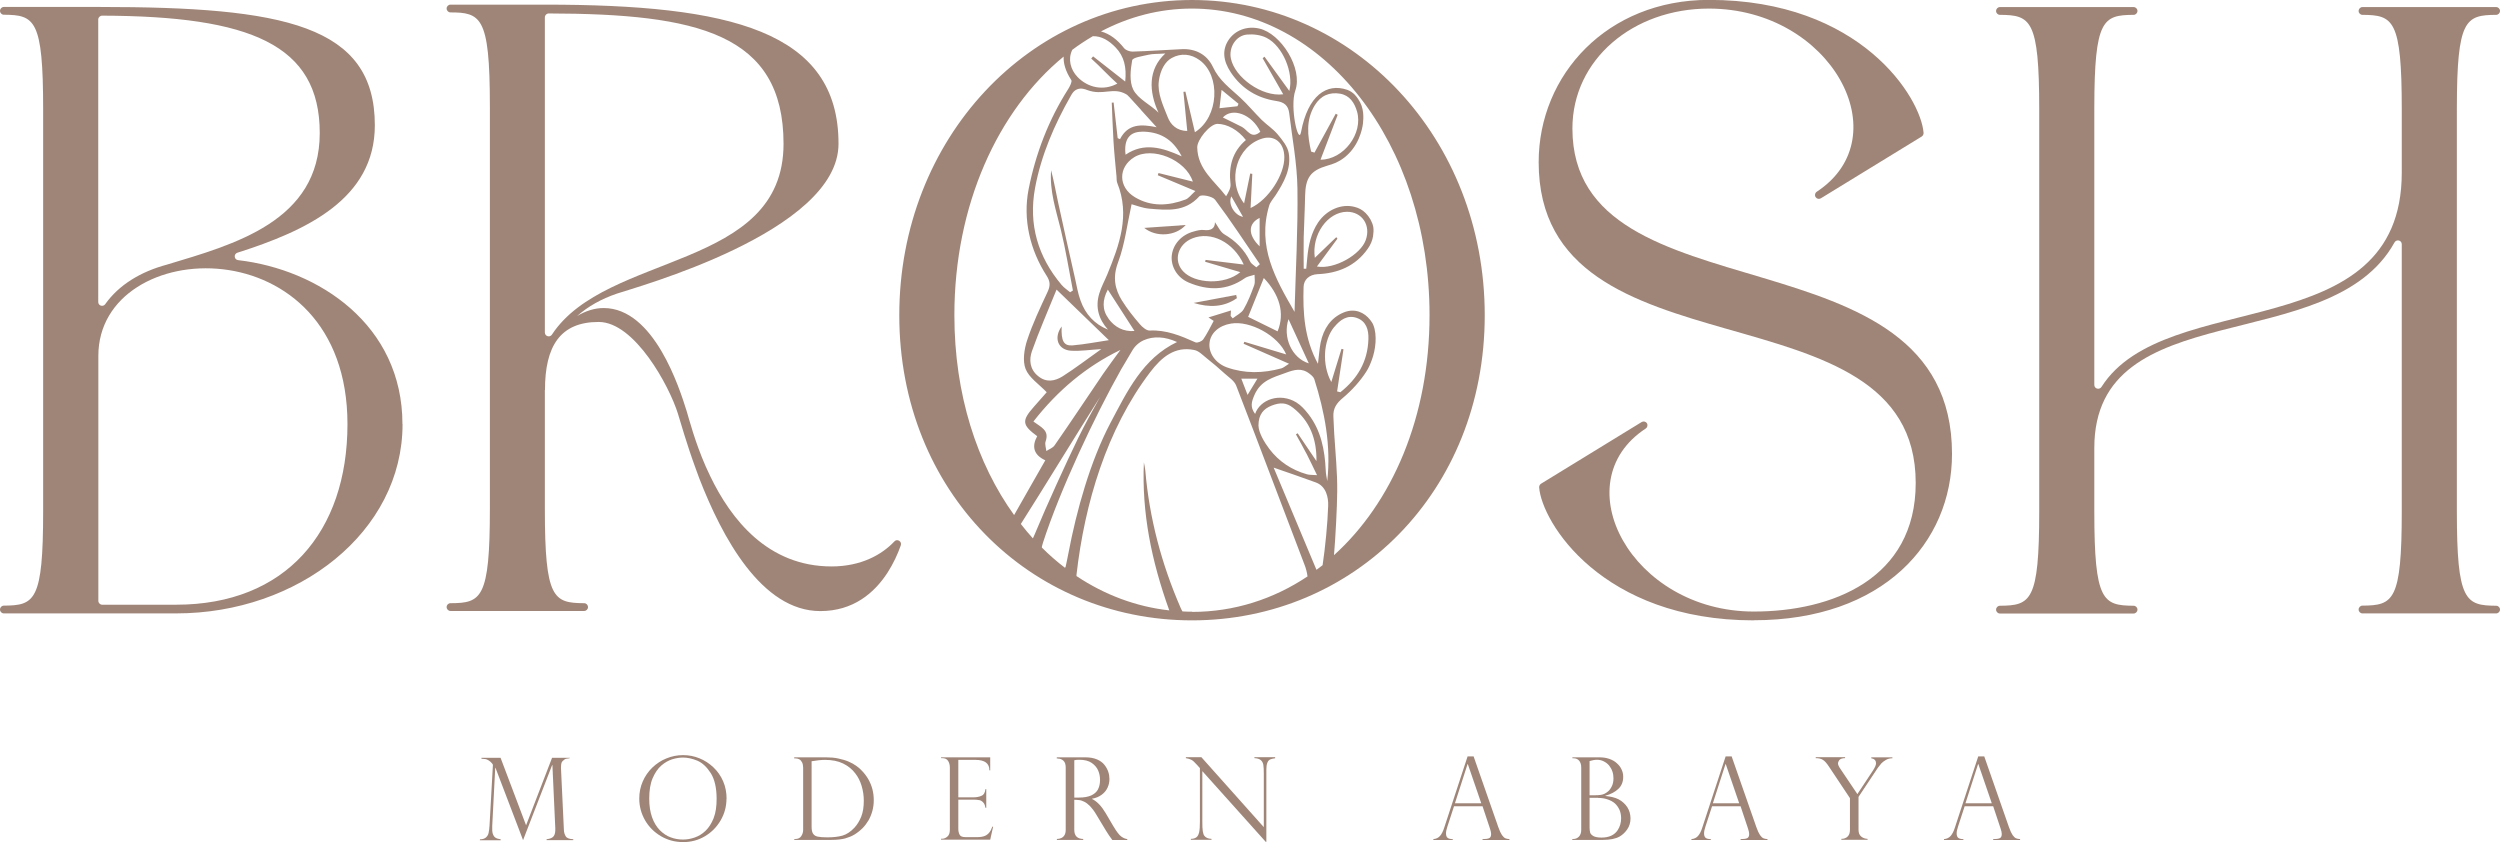 <?xml version="1.0" encoding="UTF-8"?>
<svg id="Layer_2" xmlns="http://www.w3.org/2000/svg" viewBox="0 0 215.56 72.61">
  <defs>
    <style>
      .cls-1 {
        fill: #9f8578;
      }
    </style>
  </defs>
  <g id="Layer_1-2" data-name="Layer_1">
    <g>
      <g>
        <path class="cls-1" d="M49.11,65.3v.08c-.14.02-.23.03-.29.04-.06.01-.12.04-.19.1-.11.08-.18.16-.21.24-.03.07-.04.2-.05.39,0,.03,0,.06,0,.09l.25,5.29c0,.22.06.41.16.58.1.16.32.24.65.25v.08h-2.3v-.08c.3-.03.51-.12.61-.26.11-.14.15-.37.14-.67l-.25-5.47h-.02l-2.51,6.48-2.38-6.24h-.02l-.26,5.04c-.01.28,0,.49.05.65.05.15.12.26.22.33.1.07.26.12.46.15v.08h-1.79v-.08c.23,0,.4-.06.52-.16.12-.11.2-.24.23-.4s.07-.38.08-.65l.29-5.22s-.02-.05-.06-.1c-.04-.05-.09-.1-.14-.15-.06-.05-.11-.09-.16-.12-.11-.07-.2-.11-.29-.12-.08-.01-.19-.02-.34-.03v-.08h1.65l2.2,5.82,2.24-5.82h1.49Z"/>
        <path class="cls-1" d="M62.64,68.87c0,.67-.17,1.29-.5,1.86-.33.57-.78,1.03-1.35,1.37-.57.34-1.2.51-1.89.51s-1.33-.17-1.91-.51-1.04-.8-1.37-1.37c-.33-.58-.5-1.2-.5-1.88,0-.52.1-1.01.3-1.47s.48-.86.83-1.2c.36-.34.76-.61,1.22-.79.46-.19.93-.28,1.43-.28s.95.09,1.4.27c.45.18.85.44,1.21.78.36.34.64.74.84,1.2.2.46.3.97.3,1.53ZM61.79,68.89c0-.95-.17-1.69-.5-2.22-.34-.53-.72-.89-1.16-1.08-.44-.18-.85-.27-1.24-.27-.3,0-.61.05-.93.15-.32.1-.64.28-.94.54s-.55.63-.75,1.1c-.2.47-.29,1.06-.29,1.75,0,.61.08,1.15.24,1.6.16.46.39.83.67,1.12.29.29.6.5.94.62.34.13.7.19,1.07.19.33,0,.67-.06,1.01-.18.34-.12.65-.31.93-.58.28-.27.51-.63.69-1.08.18-.46.26-1.01.26-1.67Z"/>
        <path class="cls-1" d="M68.48,65.38v-.08h2.74c.38,0,.74.03,1.06.1.32.07.61.15.87.26.26.11.48.23.66.36.19.13.34.26.47.4.23.23.42.48.58.75.16.28.28.57.36.87.08.31.12.62.12.95s-.04.63-.12.93c-.08.29-.19.56-.33.81-.15.25-.32.48-.52.68-.2.2-.44.39-.7.55-.23.14-.49.24-.79.33-.3.08-.7.13-1.2.13h-3.19v-.08h.1c.22,0,.39-.08.5-.25.11-.17.16-.34.16-.53v-5.37c0-.18-.03-.33-.09-.45-.06-.12-.14-.21-.24-.27-.1-.05-.21-.08-.33-.08h-.1ZM69.98,65.64v5.64c0,.28.04.48.13.61.09.13.23.22.41.25.19.04.46.06.82.06.52,0,.95-.05,1.3-.15.35-.1.7-.33,1.03-.68.24-.26.44-.58.59-.96.15-.38.22-.83.22-1.37,0-.42-.06-.84-.18-1.25s-.3-.78-.55-1.1c-.27-.36-.63-.65-1.06-.86-.43-.21-.95-.31-1.55-.31-.31,0-.71.04-1.18.12Z"/>
        <path class="cls-1" d="M81.14,65.38v-.08h4.24v1.12h-.07c0-.6-.4-.9-1.2-.9h-1.48v3.23h1.3c.26,0,.49-.04.69-.13.2-.08.32-.28.35-.58h.07v1.61h-.07c-.03-.18-.08-.32-.16-.42-.08-.1-.16-.16-.24-.2-.08-.03-.15-.05-.21-.05-.12-.02-.24-.03-.36-.03h-1.37v2.53c0,.19.04.35.11.49s.24.21.5.21h1.06c.25,0,.46-.04.63-.11.16-.07.29-.18.39-.31s.17-.29.24-.48h.07l-.25,1.12h-4.24v-.08h.1c.15,0,.3-.06.44-.18.15-.12.22-.32.22-.6v-5.36c0-.22-.05-.41-.15-.57-.1-.16-.27-.24-.51-.24h-.1Z"/>
        <path class="cls-1" d="M91.22,65.4h-.1v-.1h2.46c.4,0,.73.06,1.01.18.28.12.49.28.64.47s.26.39.33.6c.07.21.1.42.1.62,0,.26-.05.5-.16.74-.11.24-.27.44-.5.61-.22.17-.5.29-.84.35v.02c.43.21.82.62,1.18,1.23l.64,1.09c.29.49.52.79.7.92.18.13.35.2.52.22v.08h-1.29c-.05-.07-.11-.14-.15-.21-.05-.07-.1-.14-.15-.21-.03-.05-.08-.12-.14-.22-.06-.1-.1-.15-.11-.17l-.85-1.41c-.17-.29-.35-.52-.52-.7-.18-.18-.35-.31-.5-.38s-.29-.13-.42-.14-.27-.03-.44-.03v2.6c0,.51.26.77.77.78v.08h-2.27v-.08c.14,0,.27-.03.38-.08s.2-.13.27-.24c.07-.11.11-.27.11-.46v-5.38c0-.28-.07-.48-.21-.6s-.29-.17-.45-.17ZM92.62,68.77h.41c.43,0,.77-.06,1.05-.18.27-.12.47-.3.59-.52.12-.23.18-.5.18-.83,0-.27-.05-.54-.16-.8-.11-.26-.3-.48-.56-.66-.26-.18-.62-.27-1.06-.27-.18,0-.33.01-.44.04v3.23Z"/>
        <path class="cls-1" d="M109.95,65.3v.08c-.18.02-.32.06-.43.1-.1.05-.19.14-.24.28-.06.14-.09.33-.09.59v6.24h-.05l-5.47-6.1v4.38c0,.36.01.63.04.81.03.18.07.3.13.38.12.17.33.26.62.27v.08h-1.78v-.08c.2,0,.36-.05.47-.13.11-.08.19-.21.24-.42.05-.2.07-.51.07-.91v-4.64l-.24-.27c-.21-.24-.38-.39-.5-.45-.13-.06-.28-.11-.47-.14v-.08h1.34l5.38,6.03v-4.6c0-.34-.01-.6-.04-.77-.03-.17-.1-.31-.22-.41-.12-.1-.3-.16-.55-.17v-.08h1.79Z"/>
        <path class="cls-1" d="M127.06,65.22l2.13,6.1c.11.32.22.54.32.69.1.14.2.23.29.27.09.04.21.06.35.07v.08h-2.32v-.08c.24,0,.42-.02.55-.07.13-.05.19-.17.19-.37,0-.11-.03-.26-.09-.44-.01-.03-.02-.05-.02-.06l-.63-1.89h-2.46l-.57,1.75c-.08.24-.12.43-.12.58,0,.2.05.33.15.4.1.07.24.1.43.1v.08h-1.67v-.08c.24-.02.43-.11.57-.27.14-.16.27-.4.37-.73l2.01-6.13h.52ZM125.45,69.26h2.27l-1.16-3.38h-.02l-1.09,3.38Z"/>
        <path class="cls-1" d="M138.23,72.42h-2.66v-.08h.1c.18,0,.34-.07.47-.2.13-.13.2-.33.2-.59v-5.37c0-.25-.06-.45-.18-.59-.12-.14-.28-.21-.49-.21h-.09v-.08h2.32c.31,0,.59.04.85.13.26.09.48.21.65.37.18.16.32.33.41.53.1.2.15.41.15.65,0,.43-.14.78-.42,1.04-.28.27-.65.46-1.12.59v.02c.21.02.42.06.61.1s.37.11.53.19c.16.08.31.19.44.31.13.12.23.24.32.38.09.14.15.29.2.45.04.16.07.33.07.5,0,.37-.1.69-.29.96-.19.27-.41.47-.65.61-.34.19-.82.29-1.43.29ZM137.06,68.57h.46c.38,0,.65-.04.81-.12.1-.05.21-.12.32-.21.11-.09.22-.23.32-.43.1-.19.15-.43.15-.7,0-.21-.03-.41-.1-.61s-.17-.36-.29-.51c-.13-.15-.28-.26-.46-.35s-.37-.13-.58-.13c-.18,0-.39.04-.63.11v2.94ZM137.79,68.79h-.73v2.57c0,.17.02.31.05.43.03.11.13.21.28.3.15.08.38.13.7.13.65,0,1.12-.22,1.4-.65.19-.3.29-.64.29-1.01,0-.27-.05-.52-.14-.73-.1-.22-.23-.4-.39-.55-.17-.15-.37-.26-.63-.35s-.53-.13-.82-.13Z"/>
        <path class="cls-1" d="M149.31,65.22l2.13,6.1c.11.32.22.54.32.69.1.14.2.23.29.27.09.04.21.06.35.07v.08h-2.32v-.08c.24,0,.42-.02.55-.07.13-.05.19-.17.19-.37,0-.11-.03-.26-.09-.44-.01-.03-.02-.05-.02-.06l-.63-1.89h-2.46l-.57,1.75c-.08.24-.12.43-.12.58,0,.2.05.33.15.4.1.07.24.1.43.1v.08h-1.67v-.08c.24-.02.43-.11.57-.27.14-.16.27-.4.37-.73l2.01-6.13h.52ZM147.69,69.26h2.27l-1.16-3.38h-.02l-1.09,3.38Z"/>
        <path class="cls-1" d="M163.17,65.3v.08c-.21,0-.4.05-.57.15-.17.1-.3.2-.39.3-.09.1-.19.23-.3.38l-1.66,2.5v2.85c0,.25.08.45.23.57.15.13.34.19.55.2v.08h-2.26v-.08c.23,0,.41-.07.54-.2.13-.12.2-.32.2-.58v-2.73l-1.81-2.72c-.19-.29-.37-.49-.52-.58-.15-.1-.36-.15-.62-.15v-.08h2.53v.08c-.26,0-.42.07-.5.17-.07.1-.11.2-.11.29,0,.1.06.25.19.44l1.48,2.2,1.31-1.98c.2-.3.3-.52.3-.68,0-.11-.03-.19-.08-.26-.05-.06-.11-.1-.16-.12-.05-.02-.11-.04-.17-.05v-.08h1.81Z"/>
        <path class="cls-1" d="M171.09,65.22l2.13,6.1c.11.32.22.54.32.69.1.14.2.23.29.27.09.04.21.06.35.07v.08h-2.32v-.08c.24,0,.42-.02.55-.07.13-.05.19-.17.19-.37,0-.11-.03-.26-.09-.44-.01-.03-.02-.05-.02-.06l-.63-1.89h-2.46l-.57,1.75c-.08.24-.12.43-.12.58,0,.2.05.33.15.4.1.07.24.1.43.1v.08h-1.67v-.08c.24-.02.43-.11.57-.27.14-.16.27-.4.37-.73l2.01-6.13h.52ZM169.47,69.26h2.27l-1.16-3.38h-.02l-1.09,3.38Z"/>
      </g>
      <g>
        <g>
          <g>
            <path class="cls-1" d="M34.71,36.57c0,9.3-9.02,16.32-19.52,16.32H.33C.15,52.89,0,52.74,0,52.56H0c0-.19.15-.34.33-.34,2.66-.02,3.39-.38,3.39-8.14V9.42h0C3.72,1.66,2.99,1.29.33,1.27c-.18,0-.33-.15-.33-.33h0c0-.19.15-.34.33-.34h8.27c15.87,0,23.72,1.56,23.72,10.2,0,6.36-5.92,9.1-11.85,10.99-.34.11-.29.6.06.64,6.96.81,14.17,5.58,14.17,14.14ZM29.96,36.57c0-17.27-21.48-16.37-21.48-5.89h0v21.13c0,.18.15.33.33.33h6.38c9.42,0,14.77-6.27,14.77-15.57ZM8.47,1.69v24.35c0,.32.41.45.6.19,1.19-1.68,3.08-2.81,5.31-3.41,5.77-1.74,13.19-3.72,13.19-11.35S21.58,1.39,8.81,1.35c-.18,0-.34.15-.34.33Z"/>
            <path class="cls-1" d="M102.78,0C88.84,0,77.54,11.93,77.54,27.18s11.3,26.31,25.24,26.31,25.24-11.06,25.24-26.31S116.72,0,102.78,0ZM92.45,4.3c.57-.43,1.17-.82,1.78-1.18.75-.02,1.41.39,1.98.99.71.75.94,1.67.81,2.92-1.04-.81-1.91-1.49-2.77-2.17-.08.09-.08.1-.16.19.76.67,1.44,1.44,2.25,2.16-1.19.64-2.52.36-3.42-.56-.63-.65-.85-1.56-.47-2.34ZM111.15,31.36c-.34.21-.48.35-.66.4-1.58.43-3.16.47-4.72-.09-.99-.37-1.58-1.25-1.48-2.11.09-.84.81-1.49,1.85-1.66,1.64-.28,4.08,1.04,4.76,2.66-1.24-.37-2.42-.73-3.61-1.09-.02.06-.04.11-.06.17,1.26.55,2.51,1.1,3.93,1.73ZM111.1,27.52c.59,1.28,1.12,2.43,1.75,3.81-1.48-.46-2.26-2.26-1.75-3.81ZM108.42,32.65c-.33.54-.54.88-.85,1.4-.22-.56-.36-.95-.54-1.4h1.39ZM89.1,36.35c2.09-2.68,4.54-4.74,7.51-6.18-.5.69-1.01,1.36-1.49,2.06-1.4,2.06-2.77,4.13-4.19,6.17-.16.23-.47.33-.71.49-.03-.28-.15-.6-.06-.84.33-.95-.39-1.21-1.06-1.71ZM95.61,29.33c-1.01.15-2.06.36-3.12.45-.78.06-1-.38-.95-1.63-.71.97-.33,2.02.81,2.09.8.05,1.61-.08,2.61-.14-1.2.85-2.24,1.65-3.34,2.35-.66.41-1.4.57-2.12-.03-.72-.59-.78-1.41-.52-2.15.61-1.72,1.35-3.4,2.12-5.3,1.61,1.55,3.03,2.92,4.51,4.36ZM95.59,27.48c-.57-.76-.55-1.6-.07-2.51.79,1.22,1.52,2.36,2.3,3.57-.95.07-1.69-.32-2.24-1.06ZM96.76,25.95c-.64-1.03-.84-2.04-.35-3.34.58-1.56.78-3.28,1.16-5,.41.11.95.33,1.51.38,1.54.13,3.08.32,4.33-1.06.18-.19,1.13-.01,1.36.29,1.35,1.8,2.58,3.69,3.86,5.56-.1.09-.2.18-.3.27-.18-.16-.43-.29-.53-.49-.51-1.04-1.26-1.79-2.24-2.36-.35-.21-.55-.7-.8-1.04,0,.55-.37.75-.97.67-.28-.03-.58.05-.86.13-1.07.28-1.81,1.12-1.9,2.12-.07.91.47,1.86,1.46,2.28,1.65.7,3.29.72,4.84-.37.24-.17.56-.2.84-.3,0,.31.07.64-.03.91-.26.71-.53,1.42-.91,2.07-.19.33-.62.52-.94.78-.06-.07-.12-.14-.18-.21.01-.16.02-.33.03-.47-.64.2-1.27.39-1.94.6.17.11.35.23.45.3-.31.57-.57,1.11-.9,1.59-.12.17-.5.33-.67.26-1.27-.57-2.52-1.09-3.95-1.02-.28.01-.64-.3-.86-.56-.54-.63-1.07-1.29-1.51-2ZM97.79,13.56c1.54-.96,4.45.19,5.06,2.1-1.02-.26-1.99-.5-2.96-.74-.02.06-.04.13-.06.19,1.02.43,2.04.85,3.24,1.36-.38.34-.58.63-.84.73-1.48.56-2.99.64-4.38-.2-1.45-.87-1.44-2.59-.06-3.44ZM98.45,11.35c1.47,0,2.65.57,3.44,2.13-1.65-.75-3.24-1.23-4.84-.14-.16-1.3.33-1.98,1.4-1.98ZM106.17,16.93c.35.61.67,1.18,1.01,1.77-.73-.13-1.32-1.1-1.01-1.77ZM108.61,18.79v2.45c-1.03-.99-1-1.97,0-2.45ZM106.95,23.46c-1.33,1.13-3.93,1.02-4.94-.07-.86-.92-.46-2.34.81-2.84,1.58-.63,3.53.3,4.42,2.26-1.16-.14-2.22-.27-3.29-.4-.01.05-.03.1-.04.16.98.29,1.95.57,3.05.9ZM110.16,28.57c-.83-.41-1.65-.81-2.54-1.25.45-1.13.9-2.23,1.35-3.35,1.34,1.41,1.84,3.01,1.19,4.6ZM107.83,17.94c.05-1.08.1-2.01.15-2.95-.06,0-.12-.02-.18-.03-.17.84-.35,1.68-.53,2.58-1.52-1.98-.64-4.94,1.59-5.6,1.05-.31,1.87.38,1.88,1.6.03,1.49-1.35,3.68-2.9,4.39ZM107.08,10.94c-.54-.28-1.1-.54-1.64-.81.81-.89,2.5-.29,3.23,1.23-.78.69-1.1-.17-1.59-.42ZM106.7,9.16c-.48.05-.95.1-1.55.17.06-.53.1-.95.18-1.58.6.49,1.03.85,1.46,1.2-.03.07-.06.14-.09.21ZM107.42,12.08c-1.18,1.01-1.49,2.3-1.32,3.78.04.33-.16.7-.38,1.06-1.01-1.33-2.45-2.31-2.49-4.21-.01-.67,1.1-2.02,1.74-2.03.82,0,1.79.52,2.45,1.39ZM103.03,11.4c-.29-1.23-.55-2.36-.82-3.5-.06,0-.11.01-.17.02.11,1.1.22,2.2.33,3.37-.9,0-1.44-.55-1.68-1.18-.39-.99-.91-2.06-.77-3.12.12-.96.55-1.69,1.11-1.99.8-.44,1.66-.36,2.41.19,1.83,1.33,1.67,4.9-.41,6.21ZM99.89,9.71c-.68-.68-1.77-1.17-2.18-1.99-.34-.69-.24-1.7-.09-2.52.05-.25.91-.36,1.41-.48.36-.09.81-.06,1.45-.11-1.5,1.37-1.43,3.28-.59,5.1ZM98.37,9.47c.6.66,1.08,1.19,1.36,1.5-1.32-.27-2.47-.32-3.16,1.03-.07-.03-.13-.06-.2-.09-.12-1.02-.23-2.04-.35-3.07-.05,0-.1,0-.16.01.05,1.11.08,2.23.15,3.34.06,1.01.17,2.02.26,3.03.01.18,0,.38.06.54,1.13,2.8.19,5.35-.85,7.89-.23.56-.53,1.09-.7,1.67-.35,1.17-.05,2.2.75,3.1-1.16-.47-1.94-1.32-2.36-2.5-.23-.62-.33-1.28-.48-1.93-.49-2.18-.99-4.37-1.46-6.56-.2-.92-.36-1.84-.6-2.75-.14,1.78.42,3.44.84,5.13.42,1.73.7,3.49,1.04,5.24-.08.05-.16.1-.24.15-.25-.21-.53-.39-.74-.64-2.03-2.41-2.87-5.21-2.28-8.37.53-2.83,1.66-5.43,3.07-7.91.08-.14.23-.45.56-.58.35-.14.7,0,.85.06,1.4.52,2.23-.29,3.38.37.13.08.16.11,1.27,1.34ZM82.29,27.18c0-9.49,3.75-17.65,9.42-22.3-.02.56.14,1.23.66,2.02.09.14-.12.54-.26.77-1.69,2.65-2.81,5.56-3.42,8.65-.51,2.6.13,5.25,1.55,7.45.33.51.33.88.08,1.41-.64,1.37-1.29,2.74-1.76,4.17-.25.76-.4,1.77-.13,2.46.3.76,1.14,1.3,1.82,2.01-.26.29-.69.78-1.11,1.26-1.06,1.2-1.02,1.56.29,2.53-.47.86-.34,1.6.7,2.08-.57.97-1.96,3.46-2.69,4.72-3.2-4.44-5.15-10.4-5.15-17.23ZM89.06,46.42c-.36-.4-.71-.81-1.04-1.24,0,0,0,0,0,0,2.01-3.16,4.53-7.31,6.84-10.96-.66,1.17-1.3,2.34-1.89,3.54-.96,1.96-2.83,6.07-3.66,8.09-.06.16-.14.32-.25.57ZM91.87,48.89s-.02.05-.04.07c-.7-.53-1.37-1.12-2-1.75,0-.07.02-.14.04-.21.02-.08.04-.15.07-.24,1.45-4.48,4.43-10.83,6.74-14.93.3-.53.63-1.03.93-1.57.23-.41.58-.73,1-.92.85-.38,1.85-.32,2.88.15-2.96,1.41-4.3,4.26-5.74,6.97-1.74,3.3-2.93,7.56-3.63,11.26-.07.39-.16.77-.24,1.16ZM102.78,52.74c-.27,0-.55,0-.82-.02-.06-.1-.12-.2-.17-.33-1.64-3.78-2.69-7.71-3.04-11.85-.02-.23-.08-.45-.12-.67-.19,4.34.65,8.48,2.19,12.76-2.88-.32-5.59-1.35-8-2.96,0-.04,0-.08,0-.11.7-6.15,2.61-12.56,6.36-17.48.97-1.27,2.11-2.25,3.8-1.9.37.07.71.42,1.03.68.55.43,1.08.89,1.6,1.36.35.32.82.61.98,1.03,2,5.16,3.94,10.35,5.92,15.52.08.2.19.6.23.93-2.95,1.97-6.34,3.06-9.95,3.06ZM112.65,39.11c.29.56.55,1.13.91,1.86-.41-.03-.66-.01-.89-.08-1.29-.37-2.39-1.08-3.23-2.19-.43-.57-.92-1.4-.93-2.01,0-.99.47-1.45,1.12-1.71.76-.3,1.29-.27,1.86.18,1.45,1.13,2.05,2.7,2.02,4.6-.54-.8-1.08-1.6-1.62-2.4-.05.03-.1.06-.15.09.31.56.62,1.11.91,1.67ZM114.52,43.62c-.05,1.51-.25,3.58-.48,5.11-.17.14-.35.27-.53.4-1.17-2.75-2.53-6.08-3.69-8.81,1.3.45,2.47.85,3.64,1.28.9.33,1.09,1.32,1.06,2.02ZM114.44,41.48c-.05-.31-.12-.62-.13-.93-.08-1.76-.41-3.45-1.51-4.86-.29-.37-.62-.74-1.02-.99-1.42-.87-3.13-.26-3.56.99-.45-.6-.31-1.05-.05-1.65.55-1.24,1.59-1.49,2.66-1.88.77-.29,1.41-.47,2.09.07.16.12.34.28.4.45.9,2.84,1.46,5.74,1.12,8.8ZM115.06,28.18c.49-.6,1.12-1.05,1.92-.77.81.28,1.04,1.01,1.01,1.83-.06,1.97-.97,3.43-2.42,4.58-.09-.02-.19-.05-.28-.07.19-1.21.37-2.42.55-3.63-.06-.01-.11-.03-.17-.04-.29.94-.58,1.87-.88,2.86-.82-1.49-.7-3.6.26-4.76ZM115.02,47.9c.13-1.54.27-4.14.28-5.53.02-1.67-.16-3.34-.26-5-.03-.48-.05-.97-.07-1.45-.03-.71.26-1.15.84-1.63.77-.65,1.48-1.44,1.98-2.22.24-.37.36-.67.51-1.08.28-.76.49-2.07.1-3-.05-.13-.18-.3-.26-.41-.48-.62-1.31-1.04-2.28-.64-1.12.46-1.74,1.41-1.99,2.6-.11.55-.14,1.11-.23,1.83-1.18-2.17-1.31-4.39-1.24-6.64.02-.61.48-1.05,1.2-1.09,1.71-.07,3.26-.66,4.34-2.2.23-.32.39-.7.45-1.07.04-.28.06-.56.02-.8-.09-.45-.34-.88-.66-1.2-.29-.29-.62-.45-.95-.53-1.13-.3-2.42.25-3.16,1.36-.59.89-.82,1.95-.92,3-.03.32-.06.65-.09.97h-.22c0-.89-.02-1.79,0-2.69.03-1.19.1-2.37.12-3.56.03-1.6.46-2.21,1.93-2.64.52-.15.93-.29,1.45-.69.02-.01.18-.14.35-.31,1.12-1.1,1.26-2.63,1.26-2.63.05-.49.12-1.35-.42-2.12-.1-.15-.38-.59-.95-.79-1.76-.6-3.38.49-3.97,3.65-.22,1.18-.99-2.17-.49-3.59.66-1.89-1.23-4.92-3.12-5.34-1.06-.24-2.08.15-2.64.99-.55.84-.49,1.76.2,2.8.96,1.43,2.31,2.22,3.93,2.46.67.1,1.02.39,1.1,1.04.26,2.17.68,4.33.71,6.5.05,3.52-.15,7.05-.25,10.64-1.64-2.83-3.24-5.63-2.19-9.15.1-.33.36-.61.56-.91.71-1.1,1.36-2.27,1.13-3.63-.1-.58-.56-1.14-.95-1.61-.4-.48-.94-.82-1.39-1.26-.63-.63-1.2-1.32-1.86-1.93-.87-.8-1.8-1.47-2.34-2.63-.51-1.08-1.51-1.59-2.69-1.53-1.42.06-2.83.17-4.24.21-.25,0-.58-.12-.73-.3-.59-.75-1.25-1.24-1.99-1.44,2.41-1.27,5.06-1.97,7.84-1.97,11.32,0,20.49,11.6,20.49,26.43,0,8.82-3.24,16.19-8.25,20.71ZM115.22,20.45c-.61.58-1.21,1.16-1.85,1.78-.29-2.02,1.11-3.95,2.77-3.97,1.3,0,2.08,1.16,1.62,2.44-.45,1.26-2.69,2.55-4.21,2.28.64-.88,1.21-1.64,1.77-2.4-.03-.05-.07-.09-.1-.13ZM115.17,9.81c-.61,1.12-1.22,2.24-1.83,3.35-.1-.03-.19-.06-.29-.09-.31-1.36-.47-2.72.32-4,.51-.83,1.27-1.15,2.19-.99.82.15,1.23.78,1.45,1.54.54,1.88-1.15,4.15-3.15,4.15.5-1.31.99-2.59,1.48-3.87-.06-.03-.11-.06-.16-.09ZM110.64,8.13c-1.83.24-4.18-1.46-4.51-3.09-.19-.95.43-1.97,1.39-2.06.55-.05,1.19.03,1.68.28,1.39.7,2.37,3,1.97,4.58-.75-1.03-1.45-1.99-2.14-2.95-.05.04-.1.09-.16.13.58,1.02,1.16,2.03,1.78,3.12Z"/>
            <path class="cls-1" d="M151.22,53.49c-13.1,0-18.29-8.46-18.51-11.48,0-.12.06-.23.16-.3l8.68-5.32c.15-.09.35-.05.45.1h0c.1.16.05.36-.1.46-7.13,4.67-1.23,15.78,9.32,15.78h0c6.72,0,13.96-2.79,13.96-11.09,0-17.62-32.51-8.55-32.51-27.66,0-7.53,5.91-13.99,14.68-13.99,13.1,0,18.29,8.46,18.51,11.48,0,.12-.06.23-.16.3l-8.7,5.33c-.15.09-.34.05-.44-.09h0c-.11-.15-.07-.37.09-.48,7.2-4.73,1.24-15.79-9.3-15.79-6.54,0-11.77,4.39-11.77,10.34,0,16.71,32.73,8.23,32.73,28.06,0,7.67-5.96,14.34-17.09,14.34Z"/>
            <path class="cls-1" d="M215.23,52.89h-11.53c-.18,0-.33-.15-.33-.33h0c0-.19.15-.34.33-.34,2.66-.02,3.39-.38,3.39-8.14v-23.02c0-.35-.46-.46-.63-.15-5.54,10-25.87,4.35-25.88,17.71v5.49c0,7.73.74,8.1,3.39,8.12.18,0,.33.15.33.33h0c0,.19-.15.34-.33.34h-11.53c-.18,0-.33-.15-.33-.33h0c0-.19.15-.34.33-.34,2.66-.02,3.39-.38,3.39-8.14V9.42h0c0-7.76-.74-8.12-3.39-8.14-.18,0-.33-.15-.33-.33h0c0-.19.15-.34.33-.34h11.53c.18,0,.33.15.33.33h0c0,.19-.15.34-.33.34-2.64.02-3.38.38-3.39,8.01v23.9c0,.34.44.45.62.17,5.52-8.7,25.89-3.33,25.89-18.48h0v-5.46h0c0-7.76-.74-8.12-3.39-8.14-.18,0-.33-.15-.33-.33h0c0-.19.15-.34.33-.34h11.53c.18,0,.33.15.33.33h0c0,.19-.15.34-.33.34-2.64.02-3.38.38-3.39,8.01v34.82c0,7.73.74,8.1,3.39,8.12.18,0,.33.15.33.33,0,0,0,0,0,0,0,.18-.15.33-.33.33Z"/>
          </g>
          <path class="cls-1" d="M46.99,33.63c0-3.77,1.3-5.87,4.63-5.87,3.1,0,6.09,5.52,6.83,7.9.23.72.74,2.58,1.56,4.81l.29.79c1.95,5.03,5.36,11.43,10.43,11.43,2.84,0,4.66-1.56,5.8-3.32.5-.78.88-1.6,1.14-2.35.12-.33-.31-.6-.55-.34-1.08,1.15-2.88,2.16-5.42,2.16-5.51,0-8.68-4.08-10.46-7.78l-.39-.84c-.94-2.15-1.42-4.04-1.64-4.76-.63-2.02-2.82-8.9-7.16-8.9-.79,0-1.56.25-2.29.69.95-.84,2.1-1.48,3.42-1.93,1.5-.52,19.12-5.3,19.12-12.92C72.31,2.65,62.94.4,46.98.4h-8.14c-.18,0-.33.15-.33.33h0c0,.19.15.34.33.34,1.27,0,2.11.1,2.63,1.04.57,1.03.77,3.06.77,7.1v34.66c0,7.76-.74,8.13-3.4,8.14-.18,0-.33.15-.33.33h0c0,.19.15.34.33.34h11.53c.18,0,.33-.15.33-.33h0c0-.19-.15-.34-.33-.34-2.65-.02-3.39-.38-3.39-8.12v-10.27ZM46.98,28.66V1.49c0-.18.15-.33.34-.33,12.79.03,20.24,1.72,20.24,11.24,0,10.93-15.27,9.29-19.97,16.45-.18.28-.61.15-.61-.18Z"/>
        </g>
        <g>
          <path class="cls-1" d="M106.65,25.71c-1.13.79-2.39.82-3.73.41,1.23-.23,2.45-.46,3.67-.69.02.09.04.19.06.28Z"/>
          <path class="cls-1" d="M102.24,19.4c-.88.98-2.57,1.07-3.58.25,1.14-.08,2.39-.17,3.58-.25Z"/>
        </g>
      </g>
    </g>
  </g>
</svg>
